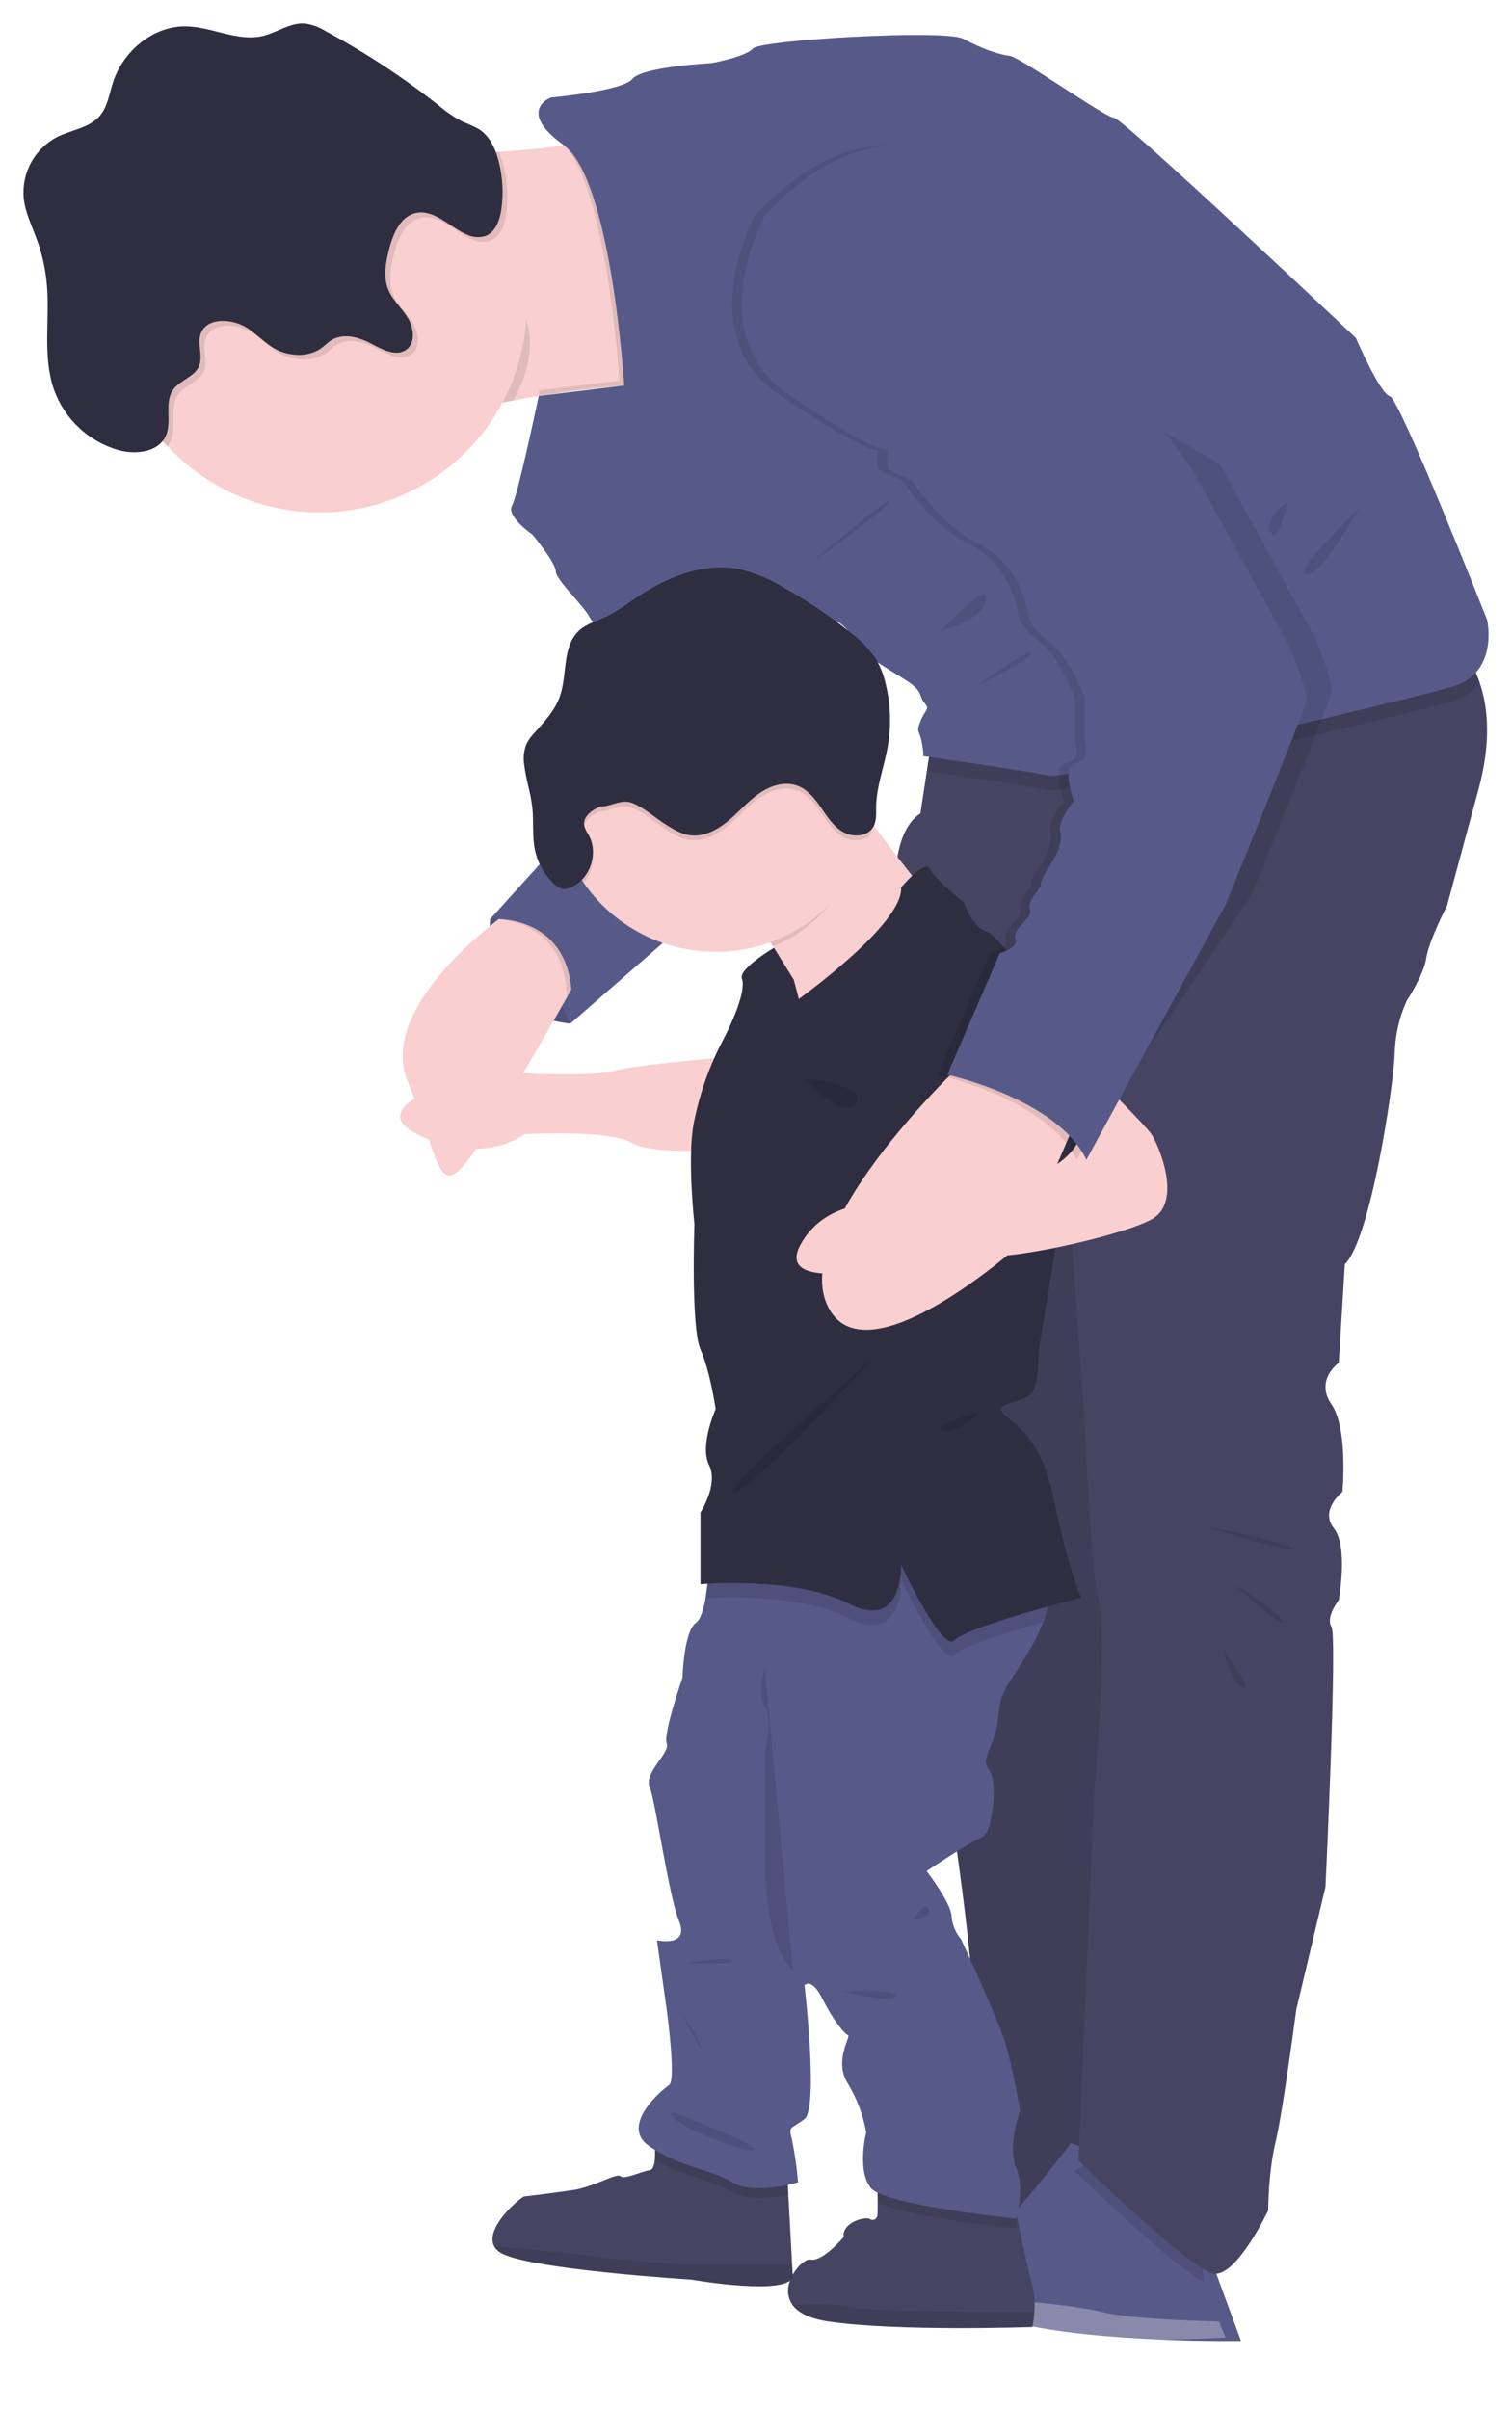 <svg width="258" height="411" viewBox="0 0 258 411" fill="none" xmlns="http://www.w3.org/2000/svg">
<g filter="url(#filter0_d_25_311)">
<path d="M79.642 152.82C79.642 152.82 77.667 169.001 93.329 170.657L95.687 159.457L90.753 152.82L83.686 150.427L79.642 152.82Z" fill="#575A89"/>
<path opacity="0.1" d="M83.686 150.427L79.642 152.814C79.642 152.814 77.667 168.995 93.329 170.651" fill="black"/>
<path d="M108.06 61.329C108.06 61.329 97.491 61.977 86.892 63.734C85.808 63.919 84.729 64.115 83.656 64.323C83.031 64.441 82.418 64.565 81.805 64.701C76.252 65.844 71.195 67.33 68.248 69.228C64.711 71.497 63.532 65.384 63.42 56.89C63.373 53.902 63.473 50.624 63.632 47.311C63.838 43.48 64.139 39.601 64.457 36.112C65.159 28.378 65.966 22.365 65.966 22.365C65.966 22.365 69.668 22.365 74.614 22.194L76.205 22.135C77.756 22.076 79.4 21.994 81.057 21.894C81.841 21.852 82.63 21.805 83.414 21.746C86.55 21.522 89.645 21.204 92.256 20.791C95.039 20.343 97.296 19.777 98.522 19.023C104.122 15.687 108.06 61.329 108.06 61.329Z" fill="#FACFCF"/>
<path d="M155.152 121.077L153.089 134.77C153.089 134.77 148.592 140.37 149.181 143.483C149.77 146.595 154.958 284.141 154.958 284.141C154.958 284.141 165.126 342.227 161.595 349.695C158.064 357.164 161.389 374.594 161.389 374.594L182.551 371.275L189.624 117.34L155.152 121.077Z" fill="#474463"/>
<path opacity="0.1" d="M155.152 121.077L153.089 134.77C153.089 134.77 148.592 140.37 149.181 143.483C149.77 146.595 154.958 284.141 154.958 284.141C154.958 284.141 165.126 342.227 161.595 349.695C158.064 357.164 161.389 374.594 161.389 374.594L182.551 371.275L189.624 117.34L155.152 121.077Z" fill="black"/>
<path d="M198.878 371.283C198.632 372.56 199.813 375.618 200.953 378.169C201.936 380.364 202.889 382.187 202.889 382.187L207.759 395.425C207.759 395.425 183.816 395.835 169.267 392.344C163.266 390.902 160.795 388.419 160.182 385.932C159.317 382.387 162.208 378.805 164.039 378.132C165.787 377.488 170.187 372.409 173.721 368.05C176.503 364.634 178.763 361.661 178.763 361.661C178.763 361.661 199.329 368.906 198.878 371.283Z" fill="#575988"/>
<path opacity="0.1" d="M201.832 378.12C201.16 379.234 201.213 382.512 201.402 385.3C196.374 382.942 180.806 367.84 179.338 366.401C183.128 364.156 186.276 362.146 186.276 362.146C186.276 362.146 203.076 376.045 201.832 378.12Z" fill="black"/>
<path d="M248.305 130.621L242.912 150.539C242.912 150.539 239.799 156.552 239.375 159.458C238.951 162.364 236.056 166.72 236.056 166.72C234.746 169.587 234.04 172.693 233.981 175.845C233.775 181.451 229.855 207.381 225.475 211.737L224.438 228.543C224.438 228.543 220.312 231.443 223.194 235.617C226.077 239.79 225.063 250.554 225.063 250.554C225.063 250.554 221.119 253.666 223.613 256.778C226.106 259.891 224.438 269.022 224.438 269.022C224.438 269.022 222.157 271.922 223.194 273.584C224.232 275.246 222.168 317.983 222.168 317.983L217.182 338.932C217.182 338.932 214.894 356.363 213.645 361.55C212.395 366.737 212.401 373.162 212.401 373.162C212.401 373.162 207.007 384.574 203.064 383.955C199.12 383.337 180.039 364.656 180.039 364.656L182.733 301.584C182.733 301.584 185.015 274.822 183.564 269.635C182.114 264.447 181.077 238.517 181.077 238.517L178.171 197.649L149.157 152.007C149.157 152.007 147.053 138.726 153.066 134.789L154.156 127.615L155.14 121.095L189.583 117.358L242.275 103.671C242.275 103.671 246.337 106.176 248.464 112.43C249.92 116.645 250.48 122.587 248.305 130.621Z" fill="#474463"/>
<path d="M156.626 151.606C156.626 151.606 132.145 181.668 133.183 173.269C133.831 167.993 130.483 161.55 127.878 157.477C126.339 155.054 125.066 153.468 125.066 153.468C125.066 153.468 140.003 126.088 140.834 129.819C141.099 130.998 142.827 133.704 145.049 136.793C149.735 143.265 156.626 151.606 156.626 151.606Z" fill="#FACFCF"/>
<path opacity="0.3" d="M203.981 392.12L205.124 394.837C205.124 394.837 181.225 396.34 166.532 393.517C160.471 392.351 157.889 389.984 157.163 387.527C164.847 388.068 179.203 389.223 183.932 390.476C187.947 391.537 197.338 391.941 203.981 392.12Z" fill="white"/>
<path d="M172.488 390.468C172.439 391.337 172.331 392.202 172.164 393.056C172.164 393.056 149.246 393.875 137.315 392.107C134.02 391.618 132.157 390.562 131.232 389.301C130.819 388.705 130.563 388.014 130.487 387.293C130.412 386.572 130.52 385.843 130.802 385.175C130.933 384.79 131.101 384.419 131.303 384.066C132.193 382.51 133.56 381.408 134.309 381.555C136.384 381.974 139.944 377.718 139.944 377.718C139.661 375.118 143.746 374.181 144.383 374.606C144.496 374.693 144.631 374.75 144.773 374.77C144.914 374.79 145.059 374.773 145.193 374.721C145.326 374.669 145.444 374.583 145.534 374.472C145.625 374.361 145.685 374.228 145.709 374.087C145.75 373.892 145.762 372.955 145.762 371.859C145.762 370.031 145.709 367.732 145.709 367.732L168.745 370.532L169.659 374.936C170.496 378.861 171.663 384.255 172.164 386.1C172.513 387.528 172.622 389.004 172.488 390.468Z" fill="#474463"/>
<path opacity="0.1" d="M172.488 390.47C172.439 391.339 172.331 392.204 172.164 393.058C172.164 393.058 149.246 393.877 137.315 392.109C134.02 391.619 132.157 390.564 131.232 389.303C134.291 389.12 138.27 389.02 140.734 389.621C144.247 390.494 165.261 390.494 172.488 390.47Z" fill="black"/>
<path d="M131.279 384.056C131.304 384.269 131.271 384.484 131.182 384.68C131.094 384.875 130.954 385.042 130.778 385.164C127.878 387.404 113.96 384.97 113.96 384.97C113.96 384.97 85.525 383.201 81.275 380.301C80.891 380.049 80.57 379.712 80.337 379.317C78.569 376.122 84.971 370.758 85.525 370.758C86.079 370.758 93.724 369.714 94.237 369.614C97.774 368.901 101.31 366.708 101.9 367.333C102.489 367.958 105.437 366.502 106.875 366.295C107.4 366.219 107.641 365.476 107.73 364.527C107.813 363.243 107.769 361.953 107.6 360.678L130.312 366.79L130.513 370.41L131.167 382.458L131.249 383.938C131.264 383.976 131.274 384.016 131.279 384.056Z" fill="#474463"/>
<path opacity="0.1" d="M113.984 384.968C113.984 384.968 85.548 383.2 81.298 380.3C80.915 380.048 80.594 379.711 80.361 379.315C86.12 379.787 95.722 380.583 97.455 381.025C99.949 381.614 113.96 382.475 113.96 382.475H131.19L131.273 383.955C132.022 388.128 113.984 384.968 113.984 384.968Z" fill="black"/>
<path d="M96.029 160.289C96.029 160.289 94.72 162.646 92.752 166.148C88.036 174.471 79.553 189.225 75.905 193.894C70.717 200.531 71.136 194.312 65.53 180.413C61.368 170.074 74.177 158.243 81.027 152.867C83.385 150.999 85.035 149.92 85.035 149.92L96.029 160.289Z" fill="#FACFCF"/>
<path d="M121.128 176.263C121.128 176.263 103.91 177.713 100.591 178.75C97.273 179.788 82.96 179.163 81.728 178.75C80.496 178.338 55.998 183.938 67.204 189.537C78.41 195.137 85.477 189.537 85.477 189.537C85.477 189.537 100.002 188.706 103.751 190.993C107.5 193.281 121.175 192.031 121.175 192.031L121.128 176.263Z" fill="#FACFCF"/>
<path opacity="0.1" d="M85.36 49.298C87.482 54.727 86.155 59.455 83.656 64.306C77.396 65.485 71.507 67.106 68.23 69.211C58.893 75.229 65.949 22.325 65.949 22.325C65.949 22.325 70.464 22.325 76.188 22.095C74.455 30.005 81.021 38.217 85.36 49.298Z" fill="black"/>
<path d="M85.89 48.12C85.879 56.809 82.67 65.19 76.874 71.664C71.079 78.138 63.103 82.252 54.468 83.222C45.833 84.191 37.144 81.948 30.057 76.92C22.97 71.892 17.983 64.432 16.045 55.962C14.107 47.491 15.356 38.604 19.552 30.995C23.748 23.386 30.598 17.588 38.796 14.708C46.993 11.827 55.965 12.064 63.998 15.375C72.032 18.686 78.566 24.838 82.353 32.658C84.688 37.478 85.897 42.765 85.89 48.12Z" fill="#FACFCF"/>
<path opacity="0.1" d="M248.476 112.412C247.357 114.041 245.679 115.205 243.761 115.683C235.667 117.965 178.613 131.658 174.882 130.827C171.587 130.096 157.445 128.062 154.186 127.596L155.17 121.077L189.612 117.34L242.305 103.652C242.305 103.652 246.348 106.158 248.476 112.412Z" fill="black"/>
<path opacity="0.1" d="M108.06 61.329C101.316 61.733 94.597 62.481 87.93 63.569C88.025 63.265 88.012 62.939 87.894 62.643L101.688 60.94C101.688 60.94 99.672 28.519 92.256 20.75C95.039 20.302 97.296 19.736 98.522 18.982C104.122 15.687 108.06 61.329 108.06 61.329Z" fill="black"/>
<path d="M90.016 12.639C90.016 12.639 102.26 11.537 103.916 9.462C105.572 7.387 117.403 6.768 117.403 6.768C117.403 6.768 123.209 5.731 124.477 4.275C125.744 2.819 157.251 0.956 160.363 2.618C163.476 4.281 166.382 5.312 168.25 5.524C170.119 5.737 184.637 16.099 186.087 16.099C187.537 16.099 227.35 53.654 227.35 53.654C227.35 53.654 231.476 63.198 233.162 63.61C234.848 64.023 249.761 101.784 249.761 101.784C249.761 101.784 251.836 110.909 243.749 113.196C235.661 115.483 178.601 129.171 174.87 128.339C171.139 127.508 153.502 125.021 153.502 125.021C153.502 125.021 153.708 125.021 153.295 122.74C152.883 120.458 152.258 121.077 153.083 119.002C153.909 116.927 154.746 117.134 153.708 115.89C152.671 114.646 153.708 114.021 150.389 111.946C147.071 109.871 143.316 107.59 143.127 106.971C142.939 106.352 140.015 102.197 138.565 101.99C137.115 101.784 96.448 90.372 96.448 90.372L86.904 87.26C86.904 87.26 82.342 84.147 83.367 82.284C84.393 80.422 87.924 63.569 87.924 63.569L102.513 61.771C102.513 61.771 100.338 26.639 92.168 20.744C83.998 14.85 90.016 12.639 90.016 12.639Z" fill="#575A89"/>
<path opacity="0.1" d="M96.029 160.289C96.029 160.289 94.72 162.646 92.751 166.148C92.445 155.325 84.876 153.227 81.027 152.867C83.385 150.999 85.035 149.92 85.035 149.92L96.029 160.289Z" fill="black"/>
<path d="M85.89 81.66L86.892 87.26C86.892 87.26 90.836 92.035 90.836 93.485C90.836 94.935 95.398 99.085 96.648 101.366C97.897 103.647 102.248 104.066 100.585 108.009C98.923 111.953 89.386 142.033 89.386 142.033L79.636 152.82C79.636 152.82 95.817 151.364 93.323 170.658L114.279 152.384L130.689 122.528C130.689 122.528 114.715 92.241 114.096 89.754C113.477 87.266 85.89 81.66 85.89 81.66Z" fill="#575A89"/>
<path opacity="0.1" d="M134.409 92.034C134.409 92.034 147.684 82.697 147.684 81.659C147.684 80.622 134.409 92.034 134.409 92.034Z" fill="black"/>
<path opacity="0.1" d="M156.626 103.652C156.626 103.652 163.699 101.99 164.289 98.259C164.878 94.527 156.626 103.652 156.626 103.652Z" fill="black"/>
<path opacity="0.1" d="M162.414 113.196C162.414 113.196 172.376 108.262 171.958 107.407C171.539 106.552 162.414 113.196 162.414 113.196Z" fill="black"/>
<path opacity="0.1" d="M215.732 81.595C215.732 81.595 211.605 84.289 212.831 86.811C214.058 89.334 215.732 81.595 215.732 81.595Z" fill="black"/>
<path opacity="0.1" d="M227.951 82.697C227.951 82.697 216.197 93.897 218.856 94.109C221.514 94.322 227.951 82.697 227.951 82.697Z" fill="black"/>
<path opacity="0.1" d="M201.213 256.342C201.213 256.342 216.356 259.248 216.769 260.285C217.182 261.323 201.213 256.342 201.213 256.342Z" fill="black"/>
<path opacity="0.1" d="M206.607 266.298C206.607 266.298 214.694 271.279 214.9 272.729C215.107 274.179 206.607 266.298 206.607 266.298Z" fill="black"/>
<path opacity="0.1" d="M204.738 277.503C204.738 277.503 205.982 283.103 208.057 283.934C210.132 284.765 204.738 277.503 204.738 277.503Z" fill="black"/>
<path opacity="0.1" d="M82.389 32.474C82.389 32.533 82.389 32.598 82.359 32.657C82.076 34.502 81.322 36.5 79.589 37.113C78.542 37.408 77.423 37.305 76.447 36.825C73.5 35.534 70.876 32.433 67.729 33.182C66.231 33.535 65.182 34.673 64.439 36.07C63.925 37.076 63.529 38.138 63.261 39.235C62.671 41.546 62.2 44.057 63.101 46.256C63.25 46.616 63.427 46.963 63.632 47.293C64.469 48.632 65.648 49.769 66.473 51.119C67.499 52.805 67.764 55.334 66.167 56.489C65.766 56.752 65.311 56.924 64.836 56.99C64.361 57.056 63.877 57.016 63.42 56.872C62.249 56.505 61.124 56.006 60.066 55.387C57.979 54.296 55.35 53.618 53.369 54.88C52.686 55.304 52.137 55.917 51.483 56.365C50.123 57.208 48.51 57.544 46.926 57.314C43.178 56.931 41.775 54.556 38.91 52.717C36.811 51.361 32.426 50.783 31.176 53.553C30.374 55.322 31.565 57.55 30.781 59.354C29.997 61.158 27.504 61.712 26.348 63.386C24.827 65.59 26.242 68.779 25.128 71.226C24.957 71.605 24.729 71.955 24.45 72.263C18.204 65.532 14.811 56.641 14.985 47.46C15.159 38.279 18.886 29.523 25.383 23.034C31.88 16.544 40.64 12.827 49.822 12.664C59.003 12.501 67.89 15.904 74.614 22.159L76.205 22.1C77.755 22.041 79.4 21.958 81.056 21.858C81.448 22.687 81.754 23.554 81.97 24.446C82.612 27.072 82.753 29.796 82.389 32.474Z" fill="black"/>
<path d="M30.333 52.729C29.526 54.497 30.716 56.725 29.938 58.523C29.16 60.321 26.649 60.881 25.506 62.555C23.979 64.766 25.393 67.955 24.285 70.395C23.012 73.183 19.169 73.619 16.221 72.806C13.704 72.087 11.393 70.779 9.48 68.99C7.568 67.202 6.108 64.984 5.222 62.52C3.224 56.831 4.515 50.571 3.996 44.565C3.775 41.991 3.22 39.456 2.345 37.025C1.491 34.667 0.324 32.345 0.046 29.84C-0.152 27.714 0.291 25.578 1.319 23.707C2.347 21.835 3.911 20.315 5.811 19.341C8.24 18.163 11.229 17.826 12.997 15.805C14.353 14.237 14.642 12.05 15.272 10.075C16.976 4.77 22.063 0.443 27.651 0.496C32.119 0.532 36.493 3.167 40.861 2.129C43.331 1.54 45.577 -0.229 48.123 0.025C49.343 0.216 50.512 0.651 51.56 1.304C58.34 4.966 64.791 9.206 70.841 13.977C72.093 15.055 73.463 15.987 74.926 16.754C75.868 17.121 76.787 17.544 77.679 18.021C79.583 19.2 80.579 21.446 81.121 23.627C81.772 26.252 81.92 28.976 81.558 31.655C81.298 33.547 80.556 35.67 78.758 36.3C77.707 36.593 76.586 36.486 75.61 36C72.663 34.721 70.045 31.62 66.898 32.363C64.328 32.952 63.09 35.864 62.418 38.416C61.828 40.727 61.345 43.238 62.259 45.443C63.013 47.27 64.616 48.608 65.624 50.3C66.632 51.992 66.921 54.521 65.318 55.67C63.55 56.949 61.15 55.588 59.211 54.574C57.136 53.483 54.495 52.805 52.521 54.061C51.843 54.485 51.294 55.098 50.634 55.552C49.273 56.386 47.664 56.72 46.084 56.495C42.329 56.112 40.926 53.737 38.067 51.898C35.963 50.53 31.589 49.952 30.333 52.729Z" fill="#2F2E41"/>
<path opacity="0.1" d="M145.055 136.762C144.896 137.646 143.681 137.747 143.434 138.607C141.076 146.925 135.889 154.405 127.884 157.47C126.345 155.047 125.072 153.462 125.072 153.462C125.072 153.462 140.009 126.081 140.84 129.812C141.105 130.974 142.832 133.673 145.055 136.762Z" fill="black"/>
<path d="M145.497 131.033C145.498 136.45 143.893 141.745 140.884 146.25C137.876 150.754 133.599 154.265 128.595 156.339C123.591 158.413 118.084 158.956 112.771 157.9C107.458 156.844 102.578 154.236 98.747 150.406C94.916 146.577 92.308 141.697 91.25 136.384C90.193 131.071 90.735 125.565 92.808 120.56C94.88 115.555 98.391 111.278 102.895 108.268C107.398 105.259 112.693 103.653 118.11 103.653C121.71 103.639 125.277 104.338 128.605 105.71C131.933 107.081 134.957 109.097 137.503 111.642C140.049 114.187 142.065 117.211 143.437 120.539C144.809 123.867 145.509 127.434 145.497 131.033Z" fill="#FACFCF"/>
<path opacity="0.1" d="M130.359 366.808L130.56 370.427C128.161 370.958 123.598 371.653 120.94 370.027C117.503 367.922 112.428 367.409 107.777 364.544C107.86 363.26 107.816 361.971 107.647 360.695L130.359 366.808Z" fill="black"/>
<path opacity="0.1" d="M169.659 374.949C169.5 375.756 169.353 376.251 169.353 376.251C169.353 376.251 151.05 374.377 145.774 371.848C145.774 370.021 145.721 367.722 145.721 367.722L168.757 370.522L169.659 374.949Z" fill="black"/>
<path d="M165.527 292.647C164.283 295.966 163.658 296.591 164.908 298.247C166.158 299.903 165.527 308.622 163.546 309.447C161.566 310.272 154.115 315.253 154.115 315.253C154.115 315.253 158.241 320.647 158.365 322.916C158.473 324.366 159.034 325.745 159.968 326.86C159.968 326.86 166.358 340.553 167.631 344.909C168.904 349.265 170.072 356.109 170.072 356.109C170.072 356.109 167.838 362.334 169.382 365.865C170.926 369.395 169.382 374.577 169.382 374.577C169.382 374.577 147.094 372.296 144.624 369.366C142.155 366.436 143.799 359.846 143.799 359.846C143.29 356.909 142.234 354.094 140.687 351.546C138.193 347.603 141.276 343.459 140.687 343.247C140.097 343.035 138.193 340.759 136.319 337.028C134.444 333.297 133.277 334.741 133.277 334.741C133.277 334.741 135.706 355.696 133.277 357.565C130.849 359.434 130.519 358.602 131.143 361.102C131.627 363.501 131.974 365.925 132.181 368.364C132.181 368.364 124.712 370.645 120.981 368.364C117.25 366.083 111.632 365.664 106.698 362.139C101.764 358.614 108.932 352.596 110.176 351.765C111.42 350.933 109.763 338.902 109.763 338.902L108.101 327.078C108.101 327.078 113.701 328.322 111.862 323.759C110.023 319.197 107.895 303.428 106.857 300.941C105.82 298.453 110.394 295.129 109.763 293.472C109.133 291.816 112.457 282.273 112.457 282.273C112.457 282.273 112.67 274.391 114.739 272.912C115.528 272.358 116.041 270.637 116.383 268.733C116.746 266.486 116.961 264.217 117.026 261.942C117.026 261.942 164.531 258.623 172.205 263.186C175.66 265.237 175.418 269.016 173.974 272.841C172.205 277.51 168.574 282.273 167.661 284C165.945 287.183 166.771 289.328 165.527 292.647Z" fill="#575988"/>
<path opacity="0.1" d="M173.915 272.841C168.02 274.498 160.169 276.932 158.889 278.329C156.814 280.616 149.759 265.467 149.759 265.467C149.759 265.467 150.177 276.855 140.84 272.093C132.758 267.966 119.714 268.509 116.342 268.733C116.705 266.486 116.919 264.217 116.984 261.942C116.984 261.942 164.489 258.623 172.164 263.186C175.618 265.237 175.377 269.016 173.915 272.841Z" fill="black"/>
<path d="M149.759 147.425C149.759 147.425 153.885 142.444 154.74 144.313C155.594 146.182 160.463 149.913 160.463 149.913C160.463 149.913 161.86 154.269 164.318 154.894C166.776 155.519 185.239 180.412 185.239 180.412L178.595 193.893L173.202 226.673C173.202 226.673 173.437 231.86 171.97 233.747C170.502 235.633 164.896 235.197 167.496 237.478C170.095 239.759 173.827 241.834 175.901 252.214C177.976 262.595 180.464 268.602 180.464 268.602C180.464 268.602 160.964 273.583 158.889 275.864C156.815 278.145 149.759 263.002 149.759 263.002C149.759 263.002 150.177 274.384 140.84 269.627C131.503 264.87 115.528 266.32 115.528 266.32V254.06C115.528 254.06 118.641 249.285 116.984 245.966C115.328 242.647 118.116 236.423 118.116 236.423C118.116 236.423 117.191 229.992 115.528 226.26C113.866 222.529 114.491 204.892 114.491 204.892C114.491 204.892 113.23 193.48 114.379 187.668C115.354 182.63 117.077 177.767 119.49 173.238C121.771 168.793 123.215 164.644 122.596 162.981C121.977 161.319 128.072 157.723 128.072 157.723L131.45 163.188L132.311 166.453C132.311 166.453 150.177 153.65 149.759 147.425Z" fill="#2F2E41"/>
<path d="M179.615 176.263C179.615 176.263 191.233 187.669 192.477 189.537C193.721 191.406 197.888 201.12 192.495 204.068C187.101 207.015 165.969 211.56 163.87 209.992C161.772 208.424 149.134 211.76 149.134 211.76C149.134 211.76 127.996 216.948 132.558 208.442C137.121 199.936 147.914 201.368 147.914 201.368C147.914 201.368 165.35 201.339 167.213 199.6C169.075 197.861 183.128 194.129 179.945 186.443C176.762 178.756 179.615 176.263 179.615 176.263Z" fill="#FACFCF"/>
<path opacity="0.1" d="M145.497 227.3C145.497 227.3 118.434 250.743 121.128 250.743C123.822 250.743 145.497 227.3 145.497 227.3Z" fill="black"/>
<path opacity="0.1" d="M163.546 236.843C163.546 236.843 154.946 238.912 156.608 240.161C158.27 241.411 163.546 236.843 163.546 236.843Z" fill="black"/>
<path opacity="0.1" d="M133.218 179.994C133.218 179.994 143.952 180.955 142.06 184.315C140.168 187.675 133.218 179.994 133.218 179.994Z" fill="black"/>
<path opacity="0.1" d="M126.528 280.752C126.528 280.752 125.072 284.973 126.528 287.236C127.984 289.5 126.528 294.899 126.528 294.899V313.762C126.528 313.762 126.327 327.455 131.297 332.224L126.528 280.752Z" fill="black"/>
<path opacity="0.1" d="M112.316 339.532C112.316 339.532 115.216 343.782 115.635 345.338C116.053 346.895 112.316 339.532 112.316 339.532Z" fill="black"/>
<path opacity="0.1" d="M113.041 331.026C113.041 331.026 119.784 329.782 120.822 330.507C121.859 331.232 113.041 331.026 113.041 331.026Z" fill="black"/>
<path opacity="0.1" d="M111.072 356.439C111.072 356.439 109.097 356.646 113.041 358.797C116.984 360.949 124.659 363.672 124.759 362.741C124.86 361.809 111.072 356.439 111.072 356.439Z" fill="black"/>
<path opacity="0.1" d="M139.938 335.795C140.634 335.795 149.317 335.277 148.815 336.626C148.314 337.976 139.938 335.795 139.938 335.795Z" fill="black"/>
<path opacity="0.1" d="M151.733 323.659C151.733 323.659 153.702 320.24 154.427 321.69C155.152 323.14 151.733 323.659 151.733 323.659Z" fill="black"/>
<path opacity="0.1" d="M145.497 131.033C145.5 133.579 145.147 136.113 144.448 138.56C143.304 139.598 141.329 139.61 139.92 138.838C138.27 137.93 137.191 136.279 136.118 134.711C135.046 133.143 133.825 131.575 132.069 130.903C129.847 130.066 127.312 130.903 125.378 132.294C123.445 133.686 121.901 135.525 120.073 137.01C118.246 138.496 115.918 139.698 113.589 139.333C112.086 139.103 110.754 138.254 109.463 137.435C107.694 136.321 105.796 134.587 103.857 133.839C101.918 133.09 100.32 134.428 98.475 134.428C97.007 134.959 95.41 136.167 95.705 137.694C95.863 138.26 96.118 138.795 96.459 139.274C97.052 140.441 97.285 141.757 97.131 143.057C96.977 144.356 96.442 145.581 95.593 146.577C93.15 143.045 91.571 138.987 90.986 134.732C90.4 130.477 90.823 126.144 92.221 122.083C93.619 118.022 95.953 114.347 99.034 111.354C102.114 108.361 105.856 106.135 109.956 104.855C114.056 103.576 118.399 103.278 122.635 103.987C126.872 104.695 130.882 106.391 134.342 108.935C137.802 111.48 140.615 114.803 142.554 118.635C144.492 122.468 145.503 126.703 145.503 130.998L145.497 131.033Z" fill="black"/>
<path d="M98.469 133.633C97.001 134.164 95.404 135.372 95.693 136.905C95.857 137.468 96.114 138 96.453 138.479C98.174 141.55 96.719 145.959 93.506 147.386C93.002 147.648 92.427 147.739 91.867 147.645C91.423 147.507 91.019 147.264 90.688 146.938C88.961 145.393 87.769 143.339 87.287 141.072C86.78 138.715 87.093 136.215 86.833 133.793C86.574 131.37 85.743 128.983 85.454 126.542C85.249 125.336 85.378 124.097 85.825 122.958C86.214 122.207 86.715 121.519 87.311 120.919C88.967 119.074 90.694 117.187 91.525 114.847C92.84 111.122 91.885 106.377 94.762 103.647C96.094 102.398 97.957 101.932 99.607 101.142C101.161 100.317 102.649 99.373 104.057 98.319C109.392 94.652 115.876 91.834 122.219 93.131C124.753 93.745 127.18 94.739 129.416 96.079C133.571 98.369 137.516 101.02 141.205 104.001C142.801 105.181 144.195 106.613 145.332 108.239C146.179 109.632 146.788 111.156 147.136 112.749C147.983 116.224 148.099 119.837 147.477 123.359C146.888 126.813 145.55 130.167 145.497 133.675C145.497 134.854 145.591 136.127 144.984 137.141C144.011 138.756 141.6 138.909 139.95 138.013C138.299 137.117 137.221 135.455 136.154 133.887C135.087 132.319 133.861 130.751 132.104 130.085C129.882 129.242 127.347 130.085 125.414 131.47C123.48 132.855 121.942 134.7 120.109 136.186C118.275 137.671 115.982 138.874 113.624 138.508C112.121 138.278 110.789 137.435 109.498 136.616C107.73 135.496 105.832 133.763 103.898 133.02C101.965 132.278 100.308 133.633 98.469 133.633Z" fill="#2F2E41"/>
<path d="M161.377 176.263C161.377 176.263 130.884 204.474 137.103 218.58C143.322 232.686 170.702 207.793 170.702 207.793L180.464 185.205L161.377 176.263Z" fill="#FACFCF"/>
<g opacity="0.1">
<path opacity="0.1" d="M93.494 145.71C92.993 145.972 92.419 146.063 91.861 145.969C91.415 145.833 91.01 145.588 90.683 145.256C88.954 143.713 87.761 141.662 87.275 139.397C86.774 137.009 87.087 134.534 86.827 132.111C86.568 129.688 85.731 127.307 85.448 124.861C85.448 124.743 85.448 124.619 85.419 124.495C85.355 125.17 85.365 125.85 85.448 126.523C85.731 128.963 86.568 131.321 86.827 133.773C87.087 136.225 86.774 138.672 87.275 141.053C87.76 143.32 88.953 145.374 90.683 146.918C91.012 147.246 91.417 147.489 91.861 147.626C92.419 147.72 92.993 147.629 93.494 147.366C96.029 146.24 97.461 143.275 97.125 140.564C97.002 141.658 96.605 142.703 95.97 143.603C95.336 144.503 94.484 145.227 93.494 145.71Z" fill="black"/>
<path opacity="0.1" d="M147.436 121.689C146.847 125.143 145.509 128.497 145.461 132.005C145.461 133.184 145.556 134.457 144.943 135.471C143.976 137.086 141.565 137.239 139.915 136.343C138.264 135.447 137.185 133.791 136.112 132.217C135.04 130.643 133.825 129.081 132.063 128.415C129.846 127.578 127.312 128.415 125.378 129.806C123.445 131.197 121.9 133.03 120.073 134.522C118.246 136.013 115.917 137.21 113.589 136.85C112.086 136.614 110.754 135.771 109.463 134.952C107.694 133.832 105.796 132.105 103.863 131.356C101.929 130.608 100.326 131.946 98.481 131.946C97.013 132.482 95.416 133.685 95.699 135.223C95.735 135.39 95.788 135.552 95.858 135.707C96.435 134.701 97.373 133.951 98.481 133.608C100.32 133.608 101.947 132.288 103.863 133.019C105.779 133.75 107.712 135.494 109.463 136.614C110.742 137.434 112.074 138.277 113.589 138.507C115.947 138.872 118.258 137.687 120.073 136.184C121.889 134.681 123.451 132.824 125.378 131.468C127.306 130.113 129.846 129.24 132.063 130.083C133.831 130.749 135.046 132.335 136.112 133.885C137.179 135.435 138.264 137.08 139.915 138.011C141.565 138.943 143.976 138.754 144.943 137.139C145.532 136.125 145.444 134.858 145.461 133.673C145.509 130.166 146.829 126.812 147.436 123.357C147.747 121.583 147.874 119.782 147.813 117.981C147.776 119.225 147.65 120.464 147.436 121.689Z" fill="black"/>
</g>
<path opacity="0.1" d="M124.866 32.699C124.866 32.699 113.666 53.03 128.992 63.404C144.318 73.779 145.798 72.742 145.798 72.742C145.798 72.742 145.585 75.229 145.798 75.854C146.01 76.479 149.924 77.923 149.924 77.923C149.924 77.923 154.693 85.586 161.536 88.922C168.38 92.259 169.63 100.122 169.63 100.122C169.63 100.122 169.63 102.822 173.166 105.309C176.703 107.797 179.426 115.059 179.426 115.059V121.703C179.426 122.74 180.67 125.829 177.976 126.159C175.283 126.489 177.558 132.696 177.558 132.696C177.558 132.696 174.658 136.233 175.277 137.883C175.896 139.534 174.033 142.858 174.033 142.858C174.033 142.858 171.752 146.177 171.958 146.802C172.164 147.427 169.47 149.708 170.089 151.158C170.708 152.608 166.983 154.477 167.602 156.139C168.221 157.801 164.949 158.627 164.949 158.627L155.983 179.376C155.983 179.376 174.846 183.502 179.715 193.894L203.494 150.327C203.494 150.327 216.769 117.759 217.188 115.684C217.606 113.609 214.282 106.141 214.282 106.141L198.101 76.667L173.827 42.437C173.827 42.437 154.533 1.375 124.866 32.699Z" fill="black"/>
<path opacity="0.1" d="M148.816 41.276C148.816 41.276 119.672 51.503 135.022 61.878C150.372 72.253 151.828 71.209 151.828 71.209C151.828 71.209 151.621 73.703 151.828 74.322C152.034 74.941 155.954 76.397 155.954 76.397C155.954 76.397 160.729 84.06 167.572 87.396C174.416 90.732 175.666 98.596 175.666 98.596C175.666 98.596 175.666 101.295 179.202 103.783C182.739 106.271 185.427 113.533 185.427 113.533V120.17C185.427 121.208 186.671 124.296 183.971 124.632C181.271 124.968 183.559 131.17 183.559 131.17C183.559 131.17 180.653 134.706 181.277 136.351C181.902 137.996 180.034 141.332 180.034 141.332C180.034 141.332 177.752 144.651 177.959 145.275C178.165 145.9 175.465 148.182 176.09 149.632C176.715 151.082 172.978 152.95 173.603 154.613C174.227 156.275 170.944 157.1 170.944 157.1L161.984 177.843C161.984 177.843 177.522 178.645 182.427 189.043L209.489 148.824C209.489 148.824 222.77 116.256 223.182 114.181C223.595 112.106 220.288 104.614 220.288 104.614L204.107 75.141L167.195 53.849C167.195 53.849 178.483 9.946 148.816 41.276Z" fill="black"/>
<path d="M126.528 32.699C126.528 32.699 115.328 53.03 130.654 63.404C145.98 73.779 147.46 72.741 147.46 72.741C147.46 72.741 147.253 75.229 147.46 75.854C147.666 76.478 151.586 77.923 151.586 77.923C151.586 77.923 156.361 85.586 163.204 88.922C170.048 92.258 171.298 100.122 171.298 100.122C171.298 100.122 171.298 102.822 174.834 105.309C178.371 107.797 181.089 115.059 181.089 115.059V121.702C181.089 122.74 182.332 125.828 179.633 126.159C176.933 126.489 179.22 132.696 179.22 132.696C179.22 132.696 176.314 136.233 176.939 137.883C177.564 139.534 175.695 142.858 175.695 142.858C175.695 142.858 173.414 146.177 173.62 146.802C173.826 147.426 171.127 149.708 171.752 151.158C172.376 152.608 168.639 154.476 169.264 156.139C169.889 157.801 166.606 158.626 166.606 158.626L157.646 179.375C157.646 179.375 176.473 183.502 181.372 193.894L205.151 150.327C205.151 150.327 218.431 117.759 218.844 115.684C219.256 113.609 215.938 106.14 215.938 106.14L199.757 76.667L175.489 42.449C175.489 42.449 156.19 1.375 126.528 32.699Z" fill="#575A89"/>
<g opacity="0.1">
<path opacity="0.1" d="M3.996 42.908C3.778 40.331 3.223 37.795 2.345 35.363C1.491 33.005 0.323 30.682 0.046 28.177C0.046 28.101 0.046 28.03 0.046 27.953C-0.015 28.58 -0.015 29.212 0.046 29.839C0.323 32.345 1.491 34.649 2.345 37.025C3.223 39.455 3.778 41.99 3.996 44.564C4.078 45.531 4.114 46.51 4.125 47.512C4.143 45.95 4.125 44.423 3.996 42.908Z" fill="black"/>
<path opacity="0.1" d="M24.285 68.739C23.018 71.521 19.169 71.963 16.221 71.144C13.705 70.422 11.396 69.115 9.484 67.328C7.572 65.54 6.111 63.325 5.222 60.863C4.402 58.33 4.004 55.68 4.043 53.018C4.008 56.266 4.131 59.472 5.222 62.52C6.111 64.982 7.571 67.199 9.483 68.987C11.396 70.775 13.705 72.084 16.221 72.806C19.169 73.619 23.018 73.183 24.285 70.395C24.822 69.216 24.768 67.849 24.745 66.504C24.734 67.272 24.578 68.03 24.285 68.739Z" fill="black"/>
<path opacity="0.1" d="M81.558 29.987C81.304 31.874 80.556 33.996 78.758 34.627C77.71 34.919 76.591 34.814 75.616 34.332C72.669 33.047 70.045 29.946 66.898 30.695C64.328 31.284 63.096 34.19 62.418 36.749C61.926 38.365 61.713 40.053 61.787 41.741C61.9 40.613 62.111 39.497 62.418 38.405C63.096 35.853 64.328 32.964 66.898 32.351C70.045 31.608 72.645 34.709 75.616 35.988C76.59 36.475 77.709 36.582 78.758 36.289C80.556 35.658 81.304 33.536 81.558 31.644C81.72 30.439 81.779 29.222 81.734 28.007C81.705 28.667 81.646 29.333 81.558 29.987Z" fill="black"/>
<path opacity="0.1" d="M65.318 54.001C63.55 55.281 61.15 53.919 59.211 52.899C57.136 51.809 54.495 51.131 52.521 52.386C51.843 52.811 51.294 53.424 50.634 53.878C49.276 54.718 47.664 55.052 46.084 54.821C42.329 54.438 40.926 52.062 38.067 50.223C35.968 48.873 31.583 48.295 30.333 51.066C30.033 51.882 29.95 52.761 30.091 53.618C30.13 53.312 30.212 53.012 30.333 52.728C31.589 49.952 35.968 50.529 38.067 51.885C40.926 53.724 42.329 56.1 46.084 56.483C47.665 56.709 49.275 56.373 50.634 55.534C51.294 55.086 51.843 54.473 52.521 54.049C54.513 52.811 57.136 53.459 59.211 54.561C61.15 55.575 63.538 56.919 65.318 55.658C66.355 54.915 66.603 53.595 66.373 52.292C66.252 52.975 65.875 53.587 65.318 54.001Z" fill="black"/>
<path opacity="0.1" d="M29.938 56.865C29.131 58.716 26.649 59.223 25.505 60.892C24.651 62.129 24.721 63.674 24.751 65.224C24.74 64.28 25.002 63.353 25.505 62.554C26.649 60.886 29.131 60.373 29.938 58.522C30.221 57.717 30.297 56.853 30.162 56.011C30.126 56.304 30.05 56.592 29.938 56.865Z" fill="black"/>
</g>
</g>
<defs>
<filter id="filter0_d_25_311" x="0" y="0" width="258" height="403.44" filterUnits="userSpaceOnUse" color-interpolation-filters="sRGB">
<feFlood flood-opacity="0" result="BackgroundImageFix"/>
<feColorMatrix in="SourceAlpha" type="matrix" values="0 0 0 0 0 0 0 0 0 0 0 0 0 0 0 0 0 0 127 0" result="hardAlpha"/>
<feOffset dx="4" dy="4"/>
<feGaussianBlur stdDeviation="2"/>
<feComposite in2="hardAlpha" operator="out"/>
<feColorMatrix type="matrix" values="0 0 0 0 0 0 0 0 0 0 0 0 0 0 0 0 0 0 0.15 0"/>
<feBlend mode="normal" in2="BackgroundImageFix" result="effect1_dropShadow_25_311"/>
<feBlend mode="normal" in="SourceGraphic" in2="effect1_dropShadow_25_311" result="shape"/>
</filter>
</defs>
</svg>
